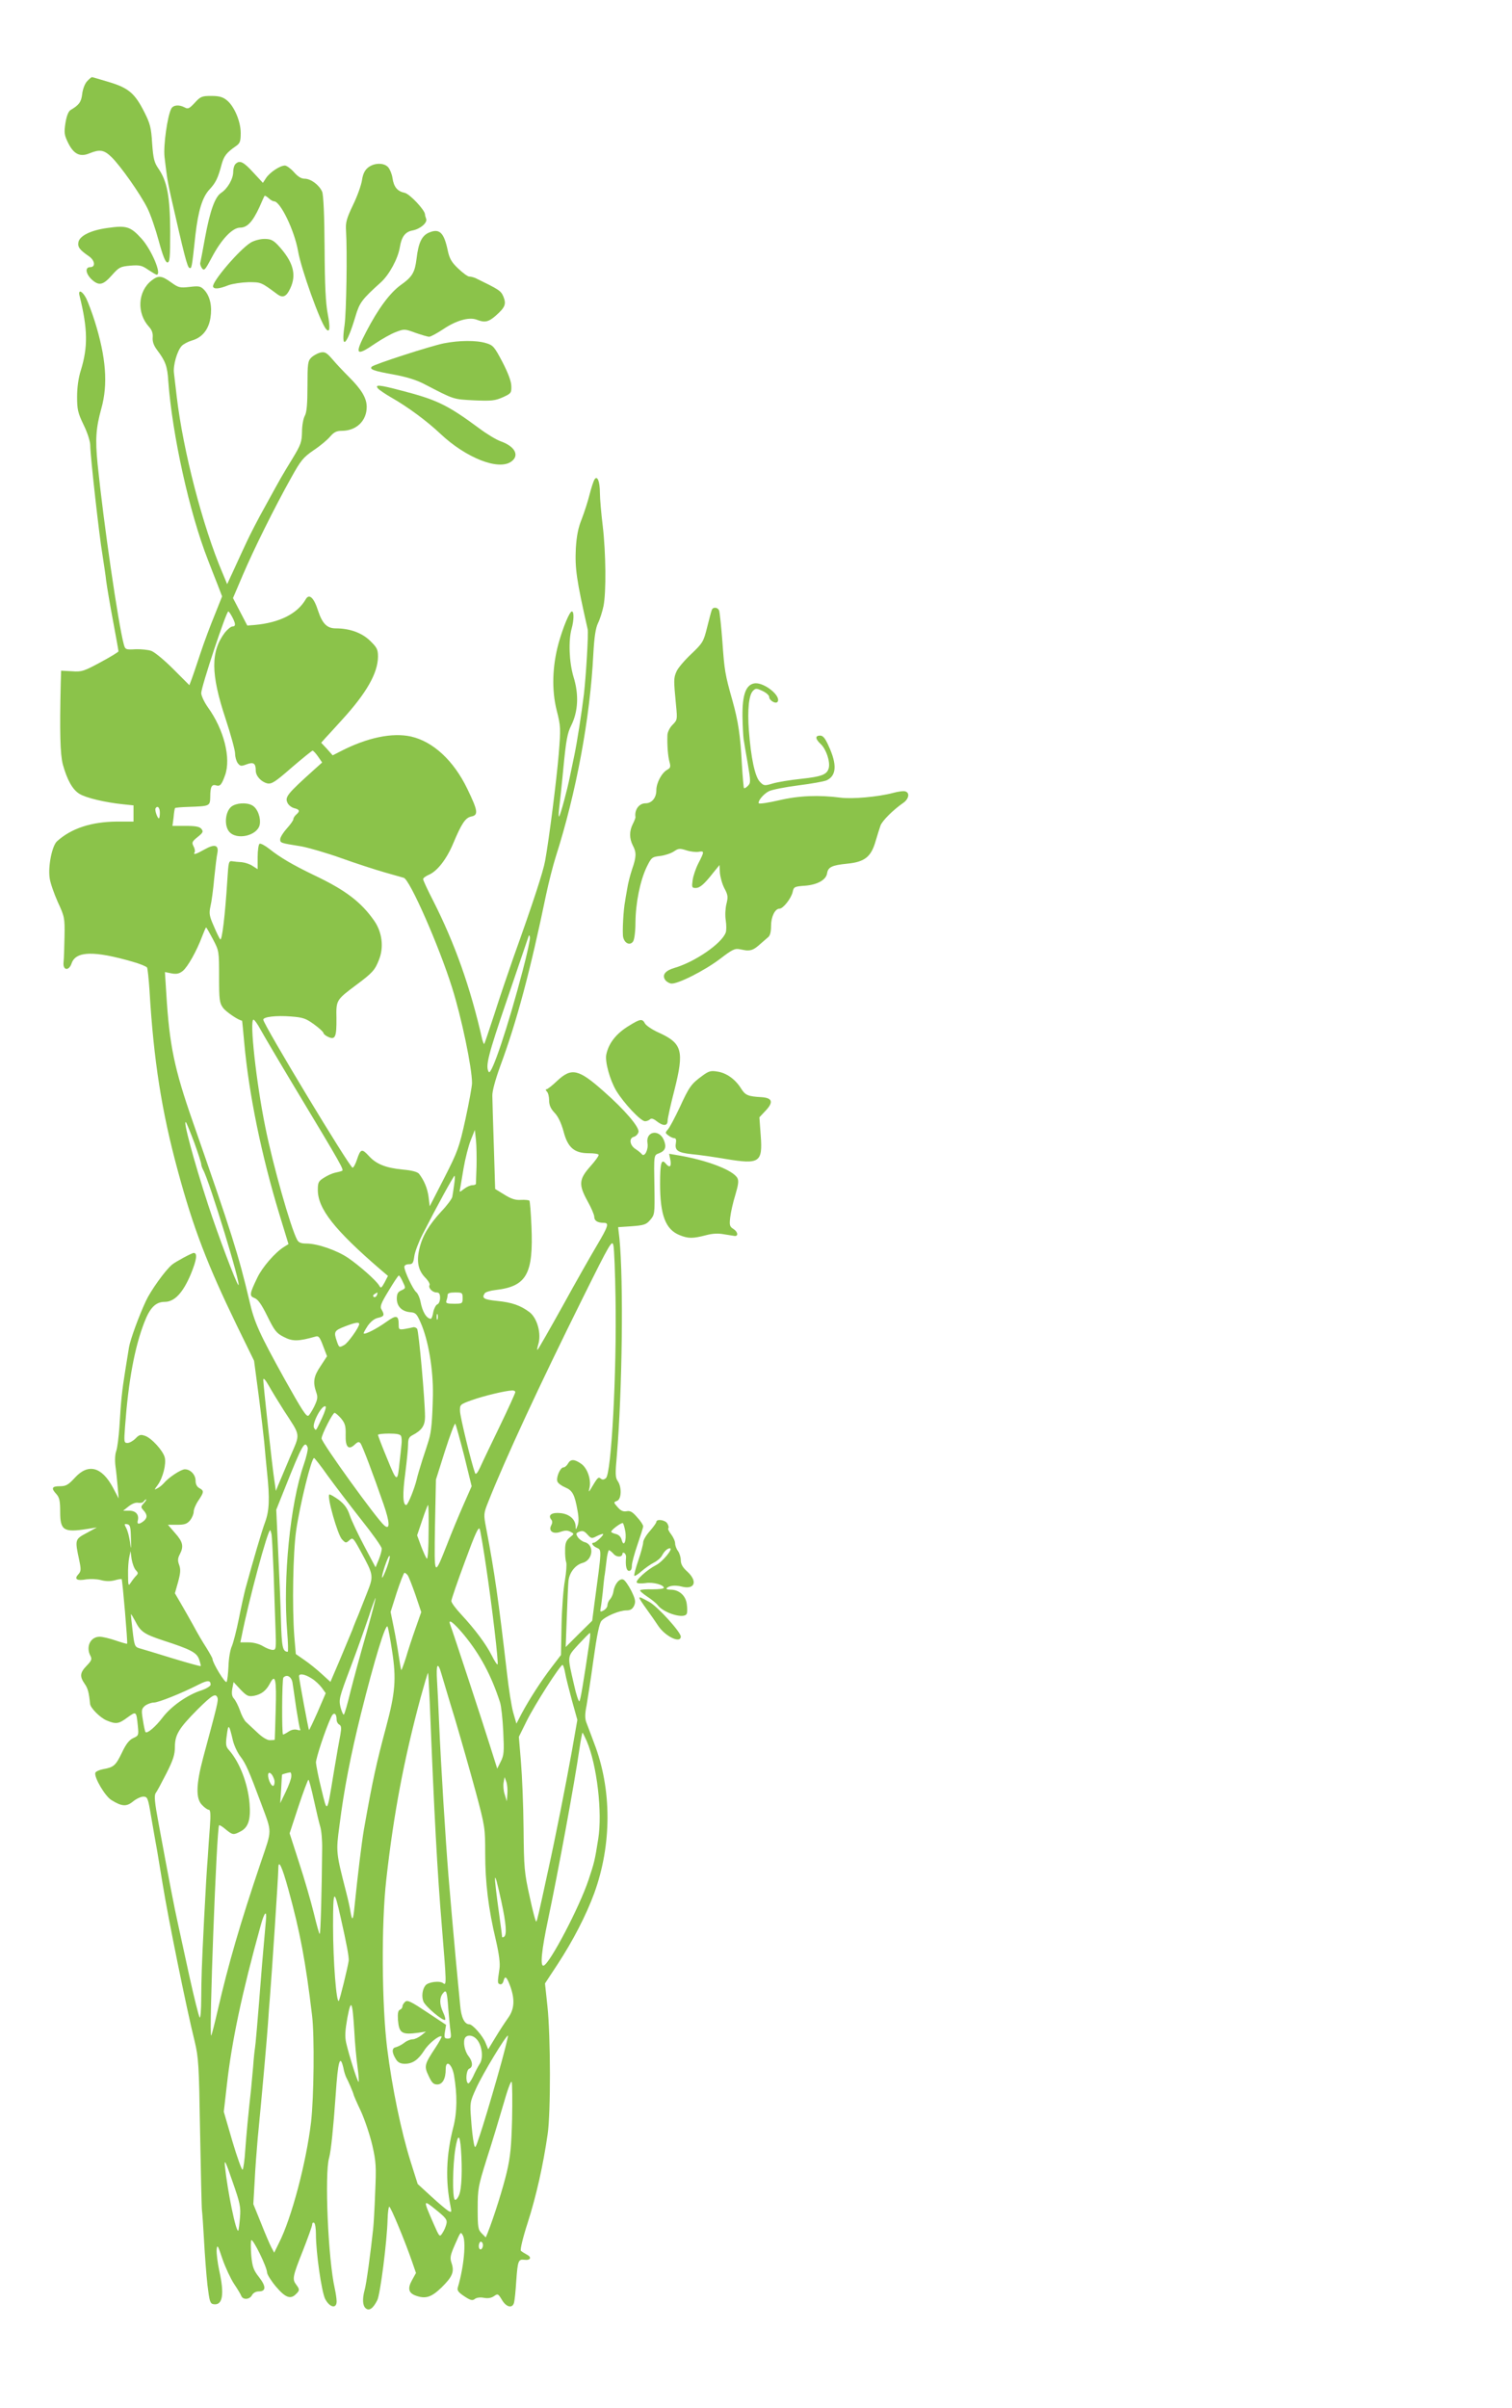 <?xml version="1.0" standalone="no"?>
<!DOCTYPE svg PUBLIC "-//W3C//DTD SVG 20010904//EN"
 "http://www.w3.org/TR/2001/REC-SVG-20010904/DTD/svg10.dtd">
<svg version="1.0" xmlns="http://www.w3.org/2000/svg"
 width="804pt" height="1280pt" viewBox="0 0 804 1280"
 preserveAspectRatio="xMidYMid meet">
<g transform="translate(0,1280) scale(0.1,-0.1)"
fill="#8bc34a" stroke="none">
<path d="M463 12368 c-12 -13 -23 -42 -26 -68 -5 -42 -16 -58 -62 -85 -11 -7
-21 -31 -27 -69 -8 -52 -6 -64 14 -105 30 -61 64 -77 114 -56 54 22 77 19 117
-20 48 -47 153 -196 190 -270 17 -33 44 -112 61 -175 22 -81 36 -115 46 -115
13 0 15 26 15 165 -1 185 -16 266 -62 333 -23 33 -28 53 -34 135 -5 84 -11
106 -42 167 -50 99 -84 128 -188 159 -47 14 -87 26 -90 26 -3 0 -15 -10 -26
-22z"/>
<path d="M1036 12254 c-29 -31 -36 -35 -54 -25 -30 16 -60 13 -71 -6 -21 -40
-43 -198 -36 -258 4 -33 9 -76 12 -95 2 -19 12 -71 22 -115 70 -309 87 -375
98 -379 12 -5 13 -4 32 174 15 130 37 203 76 244 32 35 44 58 64 134 12 43 26
61 75 95 22 15 26 25 26 70 0 62 -35 144 -75 175 -21 17 -41 22 -82 22 -49 0
-57 -3 -87 -36z"/>
<path d="M1252 11928 c-7 -7 -12 -26 -12 -42 0 -37 -30 -89 -64 -111 -33 -22
-59 -94 -86 -240 -12 -66 -23 -125 -25 -132 -2 -6 2 -19 9 -29 12 -15 17 -9
52 57 51 97 110 159 151 159 38 0 67 32 103 110 13 30 25 57 27 59 2 2 11 -3
21 -12 10 -10 23 -17 29 -17 34 0 109 -156 128 -265 16 -94 117 -376 148 -413
21 -25 24 4 10 78 -11 54 -16 152 -17 350 -1 176 -6 284 -13 301 -16 36 -60
69 -93 69 -18 0 -36 11 -57 35 -17 19 -39 35 -48 35 -26 0 -80 -36 -100 -66
l-17 -26 -52 56 c-52 57 -72 66 -94 44z"/>
<path d="M1958 11910 c-18 -14 -28 -34 -33 -67 -4 -27 -25 -86 -48 -133 -34
-71 -40 -93 -37 -135 7 -115 2 -436 -8 -505 -20 -135 11 -110 58 48 22 74 34
90 136 182 44 40 90 125 100 185 9 57 29 83 68 90 41 8 80 41 72 62 -3 8 -6
18 -6 23 0 23 -81 109 -108 115 -39 8 -58 31 -65 79 -3 21 -14 47 -23 57 -22
25 -74 24 -106 -1z"/>
<path d="M570 11588 c-87 -12 -146 -41 -153 -75 -5 -26 6 -41 57 -76 31 -22
35 -57 6 -57 -29 0 -25 -34 7 -65 39 -36 61 -31 108 22 38 43 45 46 98 51 50
4 62 1 95 -22 21 -14 41 -26 45 -26 29 0 -27 132 -80 191 -59 65 -80 72 -183
57z"/>
<path d="M2282 11564 c-39 -16 -57 -54 -67 -139 -9 -73 -22 -96 -84 -140 -58
-42 -120 -126 -183 -247 -65 -124 -56 -135 47 -64 36 24 85 52 110 61 44 17
47 17 104 -4 32 -11 65 -21 73 -21 8 0 41 18 73 39 69 47 138 67 179 52 43
-17 63 -13 101 20 51 45 58 62 42 102 -14 32 -20 36 -149 99 -10 4 -24 8 -33
8 -8 0 -34 19 -59 43 -35 33 -46 53 -55 95 -20 96 -44 119 -99 96z"/>
<path d="M1334 11511 c-61 -37 -209 -211 -201 -235 5 -14 32 -12 82 8 22 8 70
15 106 16 68 0 66 1 155 -65 28 -20 47 -12 67 31 36 75 16 144 -66 232 -25 26
-39 32 -71 32 -23 0 -55 -9 -72 -19z"/>
<path d="M806 11309 c-74 -58 -80 -174 -13 -247 14 -15 21 -33 19 -55 -2 -22
5 -43 23 -67 45 -60 55 -86 60 -167 21 -284 112 -698 211 -950 13 -35 36 -92
50 -128 l25 -65 -39 -98 c-22 -53 -57 -146 -77 -207 -20 -60 -41 -123 -47
-138 l-11 -29 -86 86 c-47 47 -99 90 -116 96 -16 6 -54 10 -84 9 -53 -3 -55
-2 -63 27 -30 113 -107 643 -139 957 -13 134 -9 191 20 296 36 129 25 272 -36
466 -14 44 -34 97 -44 118 -21 41 -45 51 -36 15 44 -177 45 -272 7 -396 -13
-40 -20 -92 -20 -141 0 -67 4 -86 35 -150 21 -43 35 -88 35 -110 0 -51 47
-476 65 -581 7 -47 17 -110 20 -140 4 -30 20 -125 36 -210 16 -85 29 -158 29
-162 0 -4 -43 -30 -95 -58 -89 -48 -100 -52 -153 -48 l-57 3 -2 -65 c-6 -264
-3 -378 11 -433 23 -83 52 -135 89 -157 34 -21 134 -45 230 -55 l57 -6 0 -43
0 -43 -87 0 c-137 -1 -244 -36 -320 -105 -26 -24 -48 -131 -39 -195 3 -25 23
-82 43 -127 36 -78 38 -84 36 -186 -1 -58 -3 -118 -5 -135 -5 -44 29 -48 43
-5 23 65 120 67 324 8 39 -11 73 -25 77 -31 3 -5 9 -60 13 -121 22 -374 65
-645 151 -961 83 -306 156 -496 315 -824 l90 -184 24 -181 c13 -99 26 -212 30
-251 3 -38 10 -110 15 -160 15 -141 12 -205 -10 -265 -18 -48 -63 -202 -105
-355 -7 -27 -23 -99 -35 -160 -12 -60 -29 -126 -37 -145 -9 -19 -17 -67 -18
-107 -2 -39 -6 -77 -10 -83 -7 -11 -75 101 -75 122 0 4 -15 31 -33 60 -19 29
-50 82 -69 118 -20 36 -50 89 -67 118 l-31 53 17 60 c13 48 14 67 6 90 -9 23
-8 36 3 57 22 42 17 66 -25 113 l-38 44 49 0 c40 0 53 5 69 24 10 13 19 33 19
46 0 12 11 39 25 59 30 45 31 52 5 66 -13 7 -20 21 -20 39 0 32 -27 61 -57 61
-21 0 -87 -44 -112 -74 -8 -9 -23 -22 -34 -27 -18 -10 -18 -9 2 18 27 37 46
112 37 146 -9 36 -70 103 -105 115 -23 8 -31 6 -50 -14 -13 -13 -32 -24 -43
-24 -19 0 -19 5 -13 88 18 244 51 420 102 552 30 79 61 110 109 110 52 0 97
48 139 148 31 76 36 112 15 112 -10 0 -97 -47 -115 -62 -38 -32 -114 -139
-139 -193 -40 -86 -83 -206 -90 -246 -3 -19 -12 -74 -20 -124 -17 -105 -23
-162 -31 -300 -4 -55 -11 -112 -17 -128 -6 -16 -8 -49 -4 -80 4 -28 9 -79 12
-112 l5 -60 -30 57 c-60 112 -132 131 -203 53 -35 -38 -47 -45 -80 -45 -43 0
-47 -11 -18 -42 16 -18 20 -36 20 -94 0 -99 18 -111 145 -91 l50 8 -55 -30
c-62 -33 -62 -35 -39 -143 11 -52 10 -60 -5 -77 -23 -25 -7 -35 43 -26 21 3
56 2 78 -4 26 -7 50 -7 73 -1 18 5 35 8 37 6 4 -4 33 -339 29 -343 -1 -2 -29
6 -61 17 -32 11 -70 20 -85 20 -49 0 -75 -53 -49 -102 9 -17 6 -25 -20 -52
-36 -37 -38 -57 -11 -96 17 -24 23 -46 29 -107 2 -22 54 -74 88 -88 50 -21 64
-19 111 16 47 34 47 34 55 -46 5 -49 4 -51 -25 -64 -21 -10 -38 -31 -60 -78
-33 -68 -43 -77 -100 -87 -20 -4 -38 -12 -41 -19 -8 -23 51 -124 85 -145 56
-35 81 -36 115 -8 17 14 42 26 55 26 22 0 25 -6 41 -102 10 -57 24 -141 33
-188 8 -47 21 -125 29 -175 28 -175 127 -663 170 -835 21 -89 23 -122 29 -485
4 -214 8 -401 10 -415 2 -14 7 -86 11 -160 4 -74 12 -180 18 -235 11 -89 14
-100 33 -103 48 -7 58 51 30 178 -9 41 -15 91 -14 110 3 32 6 27 31 -48 16
-46 44 -105 61 -131 18 -27 36 -56 39 -65 9 -22 44 -20 57 4 6 12 21 20 36 20
39 0 40 26 2 75 -30 38 -36 55 -42 116 -3 39 -3 75 0 81 8 12 84 -143 84 -171
0 -10 21 -44 47 -75 50 -59 78 -70 107 -40 20 19 20 25 1 50 -22 29 -19 43 35
179 27 69 50 132 50 141 0 8 5 12 10 9 6 -3 10 -32 10 -63 0 -96 30 -304 49
-342 24 -46 61 -54 61 -13 0 15 -5 46 -10 69 -35 153 -55 609 -30 694 10 34
23 165 35 335 12 179 23 220 41 143 3 -18 10 -39 14 -48 14 -26 40 -88 40 -93
0 -3 17 -43 39 -89 21 -46 48 -127 61 -182 20 -88 21 -114 15 -250 -3 -83 -8
-171 -11 -196 -13 -122 -36 -293 -45 -322 -13 -48 -11 -84 6 -98 18 -15 39 -1
61 43 16 30 52 313 55 430 1 37 5 67 9 67 8 0 86 -189 122 -294 l20 -58 -21
-38 c-24 -43 -19 -67 16 -81 55 -21 86 -11 141 42 58 57 69 84 53 130 -9 27
-7 40 16 93 33 75 32 74 43 56 20 -31 7 -169 -25 -277 -6 -17 1 -27 34 -49 33
-22 44 -24 56 -14 9 7 28 10 48 6 21 -4 40 -1 54 9 20 14 22 13 42 -20 24 -41
58 -47 65 -12 3 12 8 62 11 110 8 111 11 119 44 115 33 -4 40 14 12 28 -13 7
-27 16 -31 20 -5 5 10 69 36 149 45 140 82 304 106 470 17 116 16 520 -1 681
l-13 121 67 102 c82 125 152 261 195 378 94 259 94 553 -1 798 -16 44 -35 93
-41 109 -8 21 -8 46 1 90 6 34 23 144 37 246 18 129 31 191 42 204 22 25 96
56 133 56 22 0 32 7 41 25 9 21 7 34 -15 79 -15 29 -34 57 -43 60 -20 8 -47
-26 -52 -64 -2 -14 -10 -32 -18 -41 -8 -8 -14 -23 -14 -32 0 -9 -9 -21 -20
-27 -18 -10 -20 -8 -16 12 3 13 7 50 11 83 3 33 7 71 9 85 3 14 7 51 11 83 3
31 10 57 13 57 4 0 15 -9 25 -20 16 -19 47 -18 47 2 0 5 5 6 10 3 6 -4 10 -14
9 -23 -4 -45 2 -72 16 -72 10 0 15 10 15 28 0 15 14 65 30 112 16 47 30 90 30
97 0 7 -14 29 -32 48 -24 28 -37 36 -56 32 -18 -3 -31 2 -48 22 -22 25 -22 26
-3 33 24 9 26 73 4 105 -13 18 -14 39 -5 135 29 347 36 927 14 1154 l-7 61 74
5 c64 5 76 9 97 34 23 27 24 32 22 168 -3 181 -4 175 25 186 33 13 40 33 25
70 -25 60 -97 47 -87 -16 6 -35 -16 -77 -30 -59 -5 6 -19 18 -33 27 -31 19
-37 58 -10 65 11 3 22 14 25 25 8 24 -73 119 -186 218 -133 118 -170 126 -246
55 -26 -25 -52 -45 -57 -45 -6 0 -5 -5 2 -12 7 -7 12 -28 12 -47 0 -25 8 -44
29 -66 19 -20 35 -53 48 -100 22 -85 57 -115 134 -115 26 0 50 -3 52 -8 3 -4
-17 -32 -44 -62 -61 -69 -63 -97 -14 -186 19 -34 35 -71 35 -82 0 -21 18 -32
51 -32 29 0 24 -17 -37 -120 -31 -52 -113 -196 -181 -320 -69 -124 -129 -229
-134 -234 -4 -5 -3 7 3 27 18 57 -5 140 -46 172 -48 36 -93 52 -173 60 -71 7
-83 15 -65 41 4 6 30 14 57 17 165 19 202 84 191 339 -3 72 -8 133 -11 136 -3
3 -23 5 -45 4 -28 -2 -52 5 -88 28 l-49 30 -7 228 c-4 125 -8 245 -8 267 -1
24 16 86 41 155 90 243 161 510 245 915 14 66 37 156 51 200 109 341 183 738
200 1078 5 90 12 138 25 165 10 20 23 61 29 90 15 73 13 283 -4 427 -8 66 -15
145 -15 175 0 62 -14 95 -29 71 -5 -8 -17 -44 -26 -80 -9 -36 -28 -95 -42
-131 -19 -47 -27 -90 -31 -155 -5 -107 3 -165 63 -430 5 -19 -9 -251 -20 -345
-12 -100 -37 -259 -51 -325 -8 -38 -19 -90 -24 -115 -13 -66 -50 -204 -57
-210 -3 -3 -3 15 0 40 3 25 14 124 23 220 14 145 21 184 42 225 36 73 41 163
12 256 -24 79 -28 196 -10 259 12 43 13 90 1 90 -12 0 -46 -81 -71 -170 -33
-121 -37 -247 -10 -355 22 -86 22 -96 11 -234 -12 -142 -51 -449 -72 -565 -10
-58 -65 -226 -169 -516 -28 -80 -74 -215 -101 -300 -28 -85 -52 -157 -54 -159
-2 -2 -7 10 -11 25 -63 278 -146 510 -260 735 -30 58 -54 110 -54 116 0 6 14
16 30 23 45 19 95 83 130 167 45 107 65 137 97 143 38 8 34 31 -22 147 -73
151 -182 251 -299 278 -100 22 -232 -5 -374 -78 l-43 -22 -30 34 -31 33 24 27
c13 14 52 56 86 94 131 143 191 249 192 336 0 39 -5 49 -43 86 -44 42 -108 65
-182 65 -46 0 -71 25 -94 95 -22 69 -47 91 -65 60 -44 -77 -139 -125 -272
-137 l-39 -3 -38 73 -38 73 52 122 c58 136 168 358 257 517 52 94 65 109 120
147 35 23 74 56 88 73 20 23 34 30 61 30 78 0 133 53 133 127 0 47 -27 92 -94
159 -28 28 -68 70 -88 94 -32 37 -41 41 -65 36 -15 -4 -37 -16 -48 -27 -18
-18 -20 -33 -20 -152 0 -95 -4 -139 -14 -157 -8 -14 -15 -52 -15 -85 -1 -54
-6 -69 -51 -143 -61 -100 -54 -88 -142 -248 -40 -71 -85 -159 -101 -194 -17
-36 -47 -101 -67 -145 l-37 -80 -25 60 c-106 250 -209 649 -243 935 -6 52 -13
110 -15 128 -5 40 17 117 41 143 9 10 34 23 54 29 54 15 89 57 99 120 10 62
-2 115 -32 148 -20 21 -28 23 -78 17 -53 -6 -60 -4 -99 24 -51 37 -68 38 -104
10z m429 -1789 c19 -36 19 -50 1 -50 -8 0 -26 -15 -40 -32 -76 -101 -76 -219
3 -457 28 -85 51 -169 51 -186 0 -17 6 -40 14 -51 13 -17 18 -18 47 -7 37 14
49 6 49 -33 0 -29 29 -60 61 -68 23 -5 42 7 130 84 57 49 107 89 111 90 4 0
17 -14 29 -31 l22 -32 -39 -35 c-150 -135 -161 -149 -144 -182 6 -11 22 -23
35 -26 29 -7 31 -16 10 -34 -8 -7 -15 -18 -15 -24 0 -7 -16 -29 -35 -50 -19
-21 -35 -47 -35 -57 0 -20 1 -20 113 -38 37 -7 132 -34 210 -62 78 -28 183
-62 232 -76 50 -14 95 -27 102 -29 32 -9 187 -361 257 -584 50 -158 106 -426
106 -507 0 -17 -16 -104 -35 -192 -33 -149 -40 -170 -112 -311 l-78 -152 -6
49 c-6 47 -24 89 -51 124 -9 10 -38 18 -85 22 -92 9 -143 29 -183 74 -36 39
-43 36 -62 -21 -7 -22 -17 -41 -23 -43 -13 -3 -475 762 -475 787 0 15 68 23
146 17 65 -5 80 -10 124 -42 28 -20 50 -41 50 -46 0 -5 12 -15 26 -21 37 -17
44 1 43 100 -2 96 -1 97 106 177 86 64 99 79 120 133 27 66 17 146 -24 206
-70 101 -154 165 -321 244 -112 54 -179 93 -237 139 -24 19 -47 31 -53 28 -5
-3 -10 -35 -10 -71 l0 -64 -27 17 c-14 10 -40 18 -57 20 -17 1 -40 3 -51 5
-19 3 -20 -4 -26 -97 -12 -193 -29 -330 -38 -318 -4 4 -20 36 -34 70 -24 54
-26 67 -18 105 6 24 15 91 20 149 6 57 13 118 17 135 8 43 -15 49 -68 19 -46
-26 -63 -31 -53 -15 3 5 1 19 -6 32 -10 19 -8 25 22 49 29 23 31 29 20 43 -10
12 -31 16 -84 16 l-70 0 6 45 c2 26 6 48 8 50 2 2 35 5 73 6 112 4 113 4 114
54 0 53 8 68 32 60 20 -6 29 4 47 55 32 90 -6 242 -92 361 -19 27 -35 61 -35
75 0 33 133 434 144 434 3 0 12 -13 21 -30z m-385 -1040 c0 -16 -2 -30 -5 -30
-8 0 -23 44 -18 53 10 17 23 5 23 -23z m282 -672 c33 -62 33 -65 33 -200 0
-122 2 -139 21 -165 15 -21 84 -68 101 -68 1 0 6 -54 12 -120 25 -274 91 -595
187 -911 l48 -157 -24 -15 c-48 -30 -115 -108 -141 -162 -43 -89 -44 -99 -15
-110 18 -7 37 -34 68 -97 38 -77 48 -90 88 -110 46 -24 77 -23 166 2 18 6 24
-1 42 -49 l21 -55 -34 -52 c-37 -54 -42 -85 -24 -138 10 -28 8 -39 -10 -77
-12 -24 -26 -46 -31 -49 -11 -7 -34 29 -127 195 -134 242 -161 301 -187 416
-57 242 -95 362 -300 949 -99 284 -125 406 -142 687 l-7 111 35 -7 c26 -5 41
-2 60 13 26 21 74 106 103 184 10 26 19 47 21 47 2 0 18 -28 36 -62z m1648
-165 c-77 -295 -167 -564 -181 -541 -19 30 -4 88 97 384 58 170 108 318 112
329 5 17 7 17 10 3 2 -9 -15 -88 -38 -175z m-1395 -315 c16 -29 99 -170 185
-313 250 -415 261 -435 248 -439 -7 -3 -24 -7 -38 -10 -14 -3 -40 -15 -57 -26
-29 -18 -33 -25 -33 -65 0 -100 88 -212 334 -424 l39 -33 -18 -35 c-17 -31
-20 -32 -29 -16 -16 27 -103 104 -164 146 -60 41 -164 77 -223 77 -28 0 -41 5
-49 20 -34 63 -129 398 -169 598 -49 240 -85 572 -63 572 5 0 22 -24 37 -52z
m-351 -604 c20 -55 36 -106 36 -112 0 -7 5 -20 10 -30 33 -57 209 -633 187
-612 -12 12 -109 268 -160 425 -76 232 -137 460 -118 439 4 -5 24 -54 45 -110z
m1500 -124 c-2 -47 -3 -88 -3 -92 -1 -5 -9 -8 -20 -8 -10 0 -30 -9 -44 -20
-23 -18 -25 -18 -21 -2 2 9 10 60 19 112 9 52 26 119 38 149 l22 55 6 -55 c3
-30 4 -92 3 -139z m-119 -96 c-3 -25 -8 -55 -10 -66 -2 -10 -28 -46 -58 -77
-66 -72 -101 -130 -117 -199 -16 -68 -6 -115 31 -153 16 -16 27 -35 23 -40 -8
-14 15 -39 37 -39 14 0 19 -7 19 -29 0 -16 -6 -31 -14 -34 -8 -3 -18 -22 -22
-41 -3 -20 -9 -36 -13 -36 -23 1 -45 37 -55 91 -4 21 -14 43 -22 50 -18 14
-64 113 -64 135 0 8 10 14 24 14 20 0 24 6 29 42 3 23 23 76 44 117 77 151
165 311 170 311 3 0 2 -21 -2 -46z m858 -604 c7 -391 -22 -934 -51 -957 -11
-9 -19 -10 -28 -2 -13 10 -16 6 -53 -56 -11 -18 -12 -17 -6 8 9 44 -12 103
-44 126 -37 26 -57 26 -71 1 -6 -11 -17 -20 -24 -20 -17 0 -40 -54 -32 -75 3
-9 22 -23 41 -31 39 -16 51 -38 66 -124 7 -36 7 -64 0 -80 -9 -23 -10 -23 -10
-4 -1 38 -33 66 -80 71 -46 5 -69 -10 -50 -34 7 -8 7 -18 0 -31 -16 -31 11
-49 51 -34 23 8 36 8 51 0 21 -11 21 -11 -3 -30 -19 -16 -25 -30 -25 -66 -1
-26 2 -56 6 -67 3 -11 0 -54 -7 -95 -8 -41 -16 -147 -18 -236 l-3 -161 -49
-64 c-56 -73 -118 -169 -160 -247 l-28 -54 -17 59 c-9 32 -24 126 -33 208 -46
395 -66 537 -111 773 -14 73 -14 76 12 141 91 229 270 615 501 1080 148 298
157 313 164 280 4 -19 9 -144 11 -279z m-1131 86 c16 -33 16 -34 -8 -45 -18
-8 -24 -18 -24 -44 0 -41 27 -68 71 -72 29 -2 35 -8 56 -56 41 -93 67 -248 65
-384 -3 -133 -8 -195 -22 -240 -5 -16 -20 -64 -34 -105 -13 -41 -27 -88 -30
-103 -12 -50 -47 -137 -56 -137 -18 0 -20 59 -5 169 8 63 15 132 15 153 0 29
5 40 23 49 50 26 67 51 67 98 0 86 -33 456 -42 468 -5 6 -15 10 -21 8 -7 -2
-27 -6 -44 -9 -31 -5 -33 -3 -33 22 0 51 -12 54 -65 16 -50 -36 -114 -69 -121
-62 -2 2 8 20 21 40 16 23 36 39 55 43 33 7 36 15 19 44 -10 15 -4 32 37 99
27 45 51 82 55 82 3 0 13 -15 21 -34z m-138 -71 c-4 -8 -11 -12 -16 -9 -6 4
-5 10 3 15 19 12 19 11 13 -6z m456 -15 c0 -29 -2 -30 -46 -30 -38 0 -45 3
-40 16 3 9 6 22 6 30 0 10 12 14 40 14 38 0 40 -2 40 -30z m-133 -112 c-3 -7
-5 -2 -5 12 0 14 2 19 5 13 2 -7 2 -19 0 -25z m-417 -26 c0 -17 -60 -101 -79
-111 -27 -15 -28 -15 -40 20 -17 50 -14 56 42 78 57 22 77 25 77 13z m-402
-457 c94 -145 90 -119 33 -253 -27 -64 -55 -130 -62 -147 l-12 -30 -8 55 c-12
78 -59 511 -59 535 0 13 10 3 29 -30 15 -27 51 -86 79 -130z m1232 95 c0 -5
-37 -87 -83 -182 -46 -95 -93 -193 -104 -218 -14 -30 -23 -40 -27 -30 -20 55
-80 301 -80 330 -1 34 1 35 61 57 61 22 180 51 216 52 9 1 17 -3 17 -9z
m-1028 -138 c-34 -72 -31 -69 -42 -52 -13 21 42 126 61 114 5 -2 -4 -30 -19
-62z m102 -2 c21 -26 25 -40 24 -86 -2 -66 15 -84 48 -53 17 16 23 17 31 7 10
-13 66 -160 123 -325 33 -95 35 -138 4 -112 -39 32 -334 441 -334 463 0 20 59
136 69 136 5 0 21 -14 35 -30z m654 -197 l40 -163 -45 -102 c-25 -57 -62 -146
-82 -198 -74 -187 -72 -189 -68 90 l5 245 48 152 c27 84 51 149 55 145 3 -4
24 -80 47 -169z m-335 103 c3 -8 4 -27 2 -43 -1 -15 -6 -57 -10 -93 -11 -112
-14 -112 -66 16 -27 65 -49 122 -49 127 0 4 27 7 59 7 42 0 60 -4 64 -14z
m-497 -60 c3 -8 -6 -49 -21 -92 -72 -209 -111 -600 -88 -886 5 -60 6 -108 3
-108 -27 1 -32 24 -36 166 -2 82 -9 248 -15 369 l-10 220 46 115 c92 231 106
256 121 216z m108 -152 c38 -52 118 -157 177 -232 60 -75 109 -144 109 -154 0
-10 -7 -36 -16 -58 l-17 -41 -60 113 c-33 62 -68 136 -77 163 -12 37 -28 59
-59 83 -24 17 -46 30 -50 28 -14 -9 45 -217 68 -239 19 -20 21 -20 39 -4 18
16 20 14 60 -59 70 -129 70 -129 32 -225 -18 -46 -38 -97 -45 -114 -7 -16 -22
-52 -32 -80 -11 -27 -42 -101 -68 -163 l-48 -112 -46 42 c-26 24 -67 57 -92
74 l-46 32 -8 93 c-12 159 -7 447 10 565 21 142 81 384 95 384 3 0 37 -43 74
-96z m-979 -144 c-17 -19 -17 -21 -2 -38 22 -24 21 -41 0 -58 -25 -19 -36 -17
-30 5 7 30 -11 51 -46 51 l-32 0 29 23 c18 14 38 22 51 19 13 -2 26 1 29 7 4
6 10 11 13 11 3 0 -2 -9 -12 -20z m1514 -155 c0 -80 -4 -143 -9 -140 -4 2 -17
31 -30 64 l-22 60 27 80 c15 45 29 81 31 81 3 0 4 -65 3 -145z m1046 5 c8 -48
-8 -88 -19 -46 -4 16 -15 28 -31 32 -14 3 -25 9 -25 12 0 10 54 50 62 46 3 -2
9 -22 13 -44z m-2629 -35 c2 -64 1 -66 -5 -20 -4 28 -13 61 -20 73 -11 21 -11
23 6 20 15 -3 18 -14 19 -73z m1888 -147 c33 -220 68 -519 62 -525 -3 -3 -17
19 -32 49 -30 59 -87 136 -163 218 -28 30 -51 61 -51 70 0 8 32 102 72 209 55
150 73 189 79 173 4 -11 19 -99 33 -194z m-1140 166 c2 -11 7 -103 11 -204 3
-102 8 -236 10 -297 4 -106 3 -113 -15 -113 -11 0 -34 9 -52 20 -20 12 -51 20
-76 20 l-44 0 7 33 c37 188 141 574 152 563 2 -2 5 -12 7 -22z m1730 -9 c16 8
31 13 33 11 5 -5 -38 -46 -49 -46 -17 0 -7 -17 15 -27 27 -13 28 1 -13 -303
l-11 -85 -71 -70 -70 -70 6 160 c3 88 7 175 9 193 5 44 37 84 74 94 57 15 65
98 11 111 -13 4 -29 16 -36 27 -11 18 -10 21 10 29 17 6 26 2 42 -16 20 -22
23 -22 50 -8z m-2452 -181 c14 -15 14 -18 -1 -33 -9 -10 -21 -26 -28 -37 -10
-16 -12 -9 -12 42 -1 34 2 77 6 95 l7 34 6 -43 c4 -23 14 -50 22 -58z m1336
16 c-12 -33 -24 -58 -26 -56 -6 7 31 116 39 116 5 0 -1 -27 -13 -60z m109 -42
c6 -7 24 -54 42 -105 l31 -92 -31 -88 c-17 -48 -40 -118 -51 -156 -12 -37 -23
-66 -24 -64 -2 1 -8 36 -14 77 -6 41 -18 110 -27 153 l-16 79 33 104 c19 57
37 104 41 104 3 0 11 -6 16 -12z m-220 -314 c-30 -104 -67 -241 -83 -304 -15
-63 -31 -119 -35 -123 -3 -5 -11 12 -18 37 -10 43 -8 51 53 213 35 92 78 214
97 270 18 56 35 101 36 99 2 -2 -21 -89 -50 -192z m-1228 69 c28 -56 47 -69
146 -102 151 -49 181 -65 194 -102 6 -18 10 -34 8 -35 -1 -2 -70 17 -152 42
-83 26 -161 49 -175 53 -23 7 -26 14 -35 94 -6 48 -10 87 -8 87 1 0 11 -17 22
-37z m1748 -73 c86 -105 145 -214 192 -359 6 -18 14 -88 17 -155 5 -107 4
-126 -13 -159 l-19 -38 -39 123 c-35 113 -197 605 -211 642 -14 36 18 12 73
-54z m-382 -86 c23 -148 17 -221 -32 -404 -52 -194 -71 -280 -118 -545 -12
-71 -32 -234 -50 -410 -7 -73 -12 -79 -21 -29 -3 22 -14 71 -24 109 -53 207
-54 211 -35 351 24 192 60 376 115 597 71 284 132 484 141 460 4 -10 15 -69
24 -129z m1051 59 c-34 -230 -49 -319 -55 -326 -4 -4 -17 35 -28 85 -37 162
-39 148 23 217 31 33 58 61 61 61 2 0 2 -17 -1 -37z m-788 -183 c6 -19 37
-126 71 -236 33 -111 83 -287 111 -390 49 -183 50 -191 50 -327 0 -153 17
-294 57 -461 17 -74 23 -122 19 -150 -11 -74 -11 -79 2 -83 8 -3 16 4 19 16 8
32 17 25 36 -26 26 -72 22 -123 -11 -169 -15 -21 -46 -68 -67 -103 l-39 -64
-14 34 c-15 38 -69 99 -87 99 -25 0 -43 37 -48 100 -4 36 -13 139 -22 230 -20
218 -22 245 -40 455 -16 197 -41 602 -50 815 -3 74 -8 176 -11 225 -6 92 4
106 24 35z m657 8 c4 -24 21 -90 36 -146 l29 -104 -30 -171 c-34 -187 -85
-446 -125 -627 -52 -241 -58 -265 -63 -274 -3 -5 -19 54 -35 130 -29 130 -31
154 -33 364 -1 124 -8 284 -14 356 l-11 132 41 83 c44 89 179 299 191 299 4 0
10 -19 14 -42z m-720 -153 c24 -606 40 -901 65 -1201 24 -295 25 -310 7 -296
-18 15 -81 7 -95 -12 -16 -20 -21 -57 -11 -84 10 -27 106 -108 116 -98 3 3 -2
21 -11 40 -19 41 -20 75 -2 99 19 25 23 15 30 -83 4 -47 9 -101 12 -120 4 -31
2 -36 -15 -36 -18 0 -20 5 -15 37 l6 36 -101 67 c-84 56 -104 66 -116 56 -8
-7 -15 -18 -15 -25 0 -7 -6 -15 -14 -18 -9 -4 -12 -19 -10 -53 6 -72 20 -81
109 -69 l40 6 -25 -20 c-14 -11 -35 -21 -46 -21 -12 0 -32 -8 -45 -19 -13 -10
-33 -20 -44 -23 -23 -4 -22 -29 1 -65 10 -16 24 -23 47 -23 41 0 71 21 103 71
22 36 82 84 92 74 2 -2 -12 -28 -31 -57 -60 -91 -63 -100 -38 -152 17 -37 26
-46 46 -46 28 0 45 30 45 81 0 53 33 29 44 -31 18 -104 17 -196 -3 -275 -39
-150 -43 -287 -15 -424 6 -31 5 -32 -12 -23 -10 6 -51 40 -91 77 l-72 66 -37
117 c-51 162 -99 395 -125 602 -29 231 -32 664 -5 899 39 349 94 639 183 969
20 72 37 131 39 129 2 -1 5 -70 9 -152z m-629 124 c19 -11 43 -34 55 -50 l21
-29 -43 -100 c-24 -54 -45 -98 -46 -96 -3 3 -53 272 -53 286 0 16 30 12 66
-11z m-101 -21 c3 -18 12 -80 20 -137 9 -57 18 -108 21 -113 4 -6 -2 -7 -15
-3 -14 4 -31 1 -46 -9 -13 -9 -27 -16 -30 -16 -7 0 -6 295 2 303 18 19 42 5
48 -25z m-89 -146 c-2 -86 -5 -158 -5 -159 -1 -2 -12 -3 -26 -3 -15 0 -41 16
-67 41 -24 22 -51 48 -60 56 -9 8 -24 36 -32 61 -9 25 -23 53 -32 63 -11 12
-13 27 -9 52 l7 36 37 -40 c34 -35 42 -38 72 -33 40 8 65 28 85 67 28 53 35
20 30 -141z m-346 133 c0 -7 -22 -21 -49 -30 -75 -24 -161 -85 -206 -144 -38
-50 -82 -87 -91 -78 -3 2 -9 31 -14 63 -9 54 -8 60 11 77 12 9 33 17 47 17 24
0 147 49 239 96 47 24 63 23 63 -1z m36 -68 c6 -16 1 -35 -75 -317 -39 -146
-41 -221 -6 -255 13 -14 29 -25 36 -25 8 0 10 -25 5 -92 -4 -51 -9 -122 -11
-158 -6 -74 -11 -162 -20 -335 -13 -260 -14 -304 -15 -414 0 -64 -4 -111 -8
-105 -5 5 -30 106 -56 224 -26 118 -53 244 -61 280 -15 65 -49 241 -101 524
-22 117 -25 152 -16 165 7 9 32 56 57 105 36 71 45 100 45 140 0 65 21 99 120
199 78 77 96 88 106 64z m634 -119 c0 -9 6 -21 14 -25 11 -6 12 -18 6 -53 -5
-25 -21 -115 -35 -200 -37 -226 -34 -222 -66 -90 -16 63 -28 127 -29 141 0 24
51 179 81 242 13 29 29 21 29 -15z m-551 -112 c7 -27 25 -65 41 -85 27 -36 44
-74 108 -246 60 -162 60 -134 -2 -317 -110 -325 -172 -540 -227 -778 -17 -74
-33 -137 -36 -140 -13 -12 29 1105 42 1118 2 2 18 -7 35 -22 37 -30 41 -31 79
-11 41 21 55 63 48 148 -9 108 -53 220 -109 284 -17 18 -19 30 -12 80 8 63 12
59 33 -31z m1881 -1 c54 -126 84 -379 61 -520 -18 -114 -21 -126 -51 -216 -48
-145 -206 -446 -239 -457 -20 -7 -12 78 24 248 53 251 141 728 166 903 7 48
15 87 16 87 2 0 12 -20 23 -45z m-1660 -215 c0 -31 -14 -30 -27 1 -15 37 -6
61 14 34 7 -11 13 -26 13 -35z m89 28 c0 -13 -14 -50 -30 -83 l-29 -60 5 75
c2 41 4 76 5 77 0 2 29 10 43 12 4 0 7 -9 6 -21z m1149 -93 l-3 -40 -11 36
c-7 20 -9 49 -6 65 l5 28 9 -24 c5 -13 8 -42 6 -65z m-1029 -33 c13 -59 28
-123 34 -142 6 -19 11 -73 10 -120 -2 -219 -8 -450 -13 -450 -3 0 -17 51 -32
113 -15 61 -50 182 -78 267 l-50 155 47 143 c26 78 50 142 53 142 3 0 16 -48
29 -108z m-136 -474 c63 -228 92 -385 126 -668 14 -111 10 -439 -5 -570 -26
-217 -104 -512 -171 -643 l-25 -51 -15 28 c-8 15 -33 73 -55 129 l-41 101 7
121 c3 66 11 167 16 225 25 256 50 541 55 615 3 44 7 105 10 135 9 108 45 650
45 688 0 52 19 13 53 -110z m1132 -61 c27 -124 31 -182 15 -192 -5 -3 -10 -4
-10 -1 0 3 -6 52 -14 108 -34 245 -32 272 9 85z m-853 -92 c31 -137 45 -211
42 -228 -5 -36 -46 -202 -52 -212 -13 -20 -31 212 -31 395 0 201 5 206 41 45z
m-398 -12 c-2 -21 -11 -123 -20 -228 -27 -346 -35 -430 -38 -450 -2 -11 -7
-56 -10 -100 -4 -44 -9 -98 -11 -120 -14 -125 -25 -241 -31 -325 -3 -52 -10
-99 -14 -103 -4 -4 -28 63 -54 150 l-46 158 16 140 c26 234 81 493 181 853 19
69 33 82 27 25z m470 -590 c3 -62 11 -147 17 -189 6 -42 8 -78 6 -80 -5 -5
-50 137 -66 206 -8 35 -6 65 6 134 20 105 27 92 37 -71z m651 -43 c28 -31 37
-99 16 -130 -9 -14 -25 -44 -35 -67 -11 -23 -23 -40 -27 -37 -15 9 -10 71 6
78 21 8 19 38 -4 67 -21 27 -30 77 -18 97 12 18 42 15 62 -8z m109 -202 c-35
-123 -76 -259 -91 -303 -26 -79 -27 -80 -34 -45 -4 19 -11 76 -14 125 -7 88
-6 92 27 165 36 79 158 280 169 280 3 0 -22 -100 -57 -222z m79 -222 c-4 -146
-9 -200 -28 -281 -20 -85 -67 -235 -102 -324 l-10 -24 -21 21 c-20 20 -22 32
-22 133 0 105 3 119 48 263 27 83 66 213 88 288 22 78 41 131 45 121 3 -9 4
-98 2 -197z m-272 -159 c8 -110 4 -213 -10 -245 -8 -19 -18 -29 -23 -24 -13
13 -11 181 3 268 13 82 24 82 30 1z m-1175 -366 c-3 -35 -7 -66 -9 -68 -12
-11 -57 209 -71 342 -4 41 3 28 40 -80 41 -117 45 -136 40 -194z m1098 -31
c-3 -14 -12 -36 -21 -49 -15 -24 -16 -23 -48 50 -56 128 -56 129 13 73 52 -42
61 -53 56 -74z m192 -125 c-8 -23 -25 -9 -19 16 4 13 9 17 16 10 5 -5 7 -17 3
-26z"/>
<path d="M1230 8512 c-32 -26 -39 -99 -12 -132 39 -48 150 -23 163 36 7 38
-12 88 -40 103 -30 17 -86 13 -111 -7z"/>
<path d="M2360 10975 c-73 -15 -370 -111 -383 -124 -14 -14 10 -23 117 -42 66
-12 121 -29 161 -50 162 -84 153 -81 265 -87 93 -4 112 -2 153 16 44 20 47 23
46 59 0 25 -17 70 -47 128 -43 82 -50 90 -87 101 -52 16 -143 15 -225 -1z"/>
<path d="M2010 10735 c7 -8 38 -29 69 -47 88 -50 190 -125 263 -194 136 -128
308 -196 376 -148 46 32 21 81 -55 108 -23 8 -75 39 -116 70 -169 125 -226
152 -417 201 -114 30 -138 32 -120 10z"/>
<path d="M3785 9558 c-3 -7 -14 -49 -25 -93 -19 -76 -23 -83 -85 -142 -36 -34
-72 -76 -79 -95 -14 -33 -14 -44 -1 -179 7 -73 7 -76 -19 -102 -15 -15 -26
-38 -27 -54 -2 -56 3 -114 11 -143 7 -25 5 -32 -11 -41 -30 -16 -59 -70 -59
-110 0 -40 -24 -69 -58 -69 -34 0 -59 -35 -53 -73 1 -4 -6 -21 -14 -37 -19
-37 -19 -77 0 -114 20 -37 19 -61 -4 -127 -10 -30 -22 -76 -26 -104 -5 -27
-10 -57 -11 -65 -9 -43 -16 -171 -10 -193 8 -32 36 -44 52 -22 7 9 13 53 13
101 1 106 25 222 59 294 26 53 29 55 72 60 25 3 58 14 73 24 25 17 32 17 67 6
21 -7 50 -10 64 -8 32 6 32 2 0 -60 -14 -27 -28 -68 -31 -91 -5 -37 -4 -41 16
-41 23 0 46 20 96 84 l31 38 2 -41 c2 -23 12 -60 24 -83 19 -35 20 -46 11 -82
-6 -23 -8 -61 -4 -87 4 -26 4 -55 0 -66 -21 -58 -163 -156 -273 -188 -48 -14
-66 -37 -50 -62 6 -10 21 -19 32 -21 33 -5 178 68 262 132 64 49 78 56 105 50
16 -3 32 -6 35 -6 26 -1 41 6 68 30 17 15 38 33 46 40 11 8 16 29 16 60 0 49
21 92 45 92 19 0 62 54 70 89 6 27 9 29 66 33 65 5 112 31 117 66 5 33 26 43
106 51 94 9 128 36 152 120 9 31 21 68 26 83 10 26 67 83 122 121 28 20 35 52
11 60 -8 4 -38 0 -67 -8 -80 -21 -216 -33 -278 -25 -116 15 -222 11 -328 -14
-56 -13 -104 -20 -107 -16 -7 11 24 49 53 64 15 8 85 22 155 31 71 9 139 21
152 27 53 24 57 84 11 183 -18 41 -30 55 -45 55 -28 0 -26 -18 3 -45 29 -27
51 -93 43 -127 -9 -35 -36 -46 -148 -58 -57 -6 -125 -17 -151 -25 -44 -13 -47
-12 -68 10 -26 28 -47 127 -58 273 -8 111 0 188 22 210 14 14 19 14 51 -1 19
-9 35 -23 35 -31 0 -20 36 -40 45 -26 19 31 -70 102 -120 98 -48 -5 -68 -58
-67 -175 1 -52 4 -107 6 -121 2 -15 12 -73 22 -130 16 -95 16 -104 1 -119 -9
-9 -18 -15 -21 -12 -2 2 -7 58 -11 124 -8 154 -19 229 -50 340 -40 141 -43
161 -54 317 -6 80 -14 153 -17 162 -7 19 -33 21 -39 4z"/>
<path d="M3347 7349 c-70 -42 -110 -93 -123 -154 -8 -38 19 -136 53 -193 40
-66 130 -162 153 -162 9 0 21 5 26 10 7 7 19 4 36 -10 35 -27 58 -26 58 3 0
12 16 85 36 162 53 210 42 249 -83 306 -34 15 -66 37 -73 48 -14 27 -25 26
-83 -10z"/>
<path d="M3735 7082 c-59 -43 -70 -58 -120 -167 -26 -55 -54 -108 -63 -118
-16 -18 -15 -20 3 -33 10 -8 24 -14 31 -14 8 0 11 -9 8 -26 -7 -39 10 -51 84
-59 37 -3 119 -15 184 -26 177 -29 194 -18 183 126 l-7 96 32 34 c44 46 38 69
-20 73 -73 4 -87 10 -110 47 -30 48 -77 82 -125 89 -35 6 -46 3 -80 -22z"/>
<path d="M3565 6633 c6 -35 -4 -43 -25 -18 -23 28 -30 4 -30 -108 0 -166 29
-242 103 -272 46 -19 71 -19 140 -1 37 10 67 11 98 5 24 -4 50 -8 57 -9 20 0
14 24 -9 38 -19 12 -21 20 -16 62 3 26 15 80 27 118 16 54 19 75 11 90 -22 41
-155 93 -309 120 l-54 9 7 -34z"/>
<path d="M3490 4710 c0 -5 -16 -27 -35 -49 -19 -21 -35 -48 -35 -60 0 -11 -12
-55 -26 -96 -14 -42 -24 -78 -21 -81 3 -3 20 8 38 24 19 16 48 37 66 46 18 9
38 26 44 39 12 22 28 37 41 37 20 0 -38 -71 -73 -89 -50 -26 -110 -81 -103
-93 3 -5 24 -6 46 -3 39 7 98 -9 98 -25 0 -5 -27 -8 -60 -8 -33 1 -63 -1 -66
-5 -3 -3 14 -18 38 -34 23 -15 49 -36 56 -46 32 -42 143 -75 154 -44 3 6 3 29
0 50 -5 45 -41 77 -85 77 -19 0 -27 4 -21 9 13 13 45 16 77 8 71 -19 89 26 32
79 -25 22 -35 40 -35 61 0 16 -7 38 -15 49 -8 10 -15 29 -15 40 0 12 -10 33
-21 48 -12 15 -19 30 -15 33 3 3 1 14 -5 24 -10 20 -59 27 -59 9z"/>
<path d="M3400 4305 c0 -3 17 -29 38 -58 21 -29 49 -69 62 -89 38 -57 120 -96
120 -57 0 24 -123 159 -166 183 -49 27 -54 29 -54 21z"/>
</g>
</svg>
